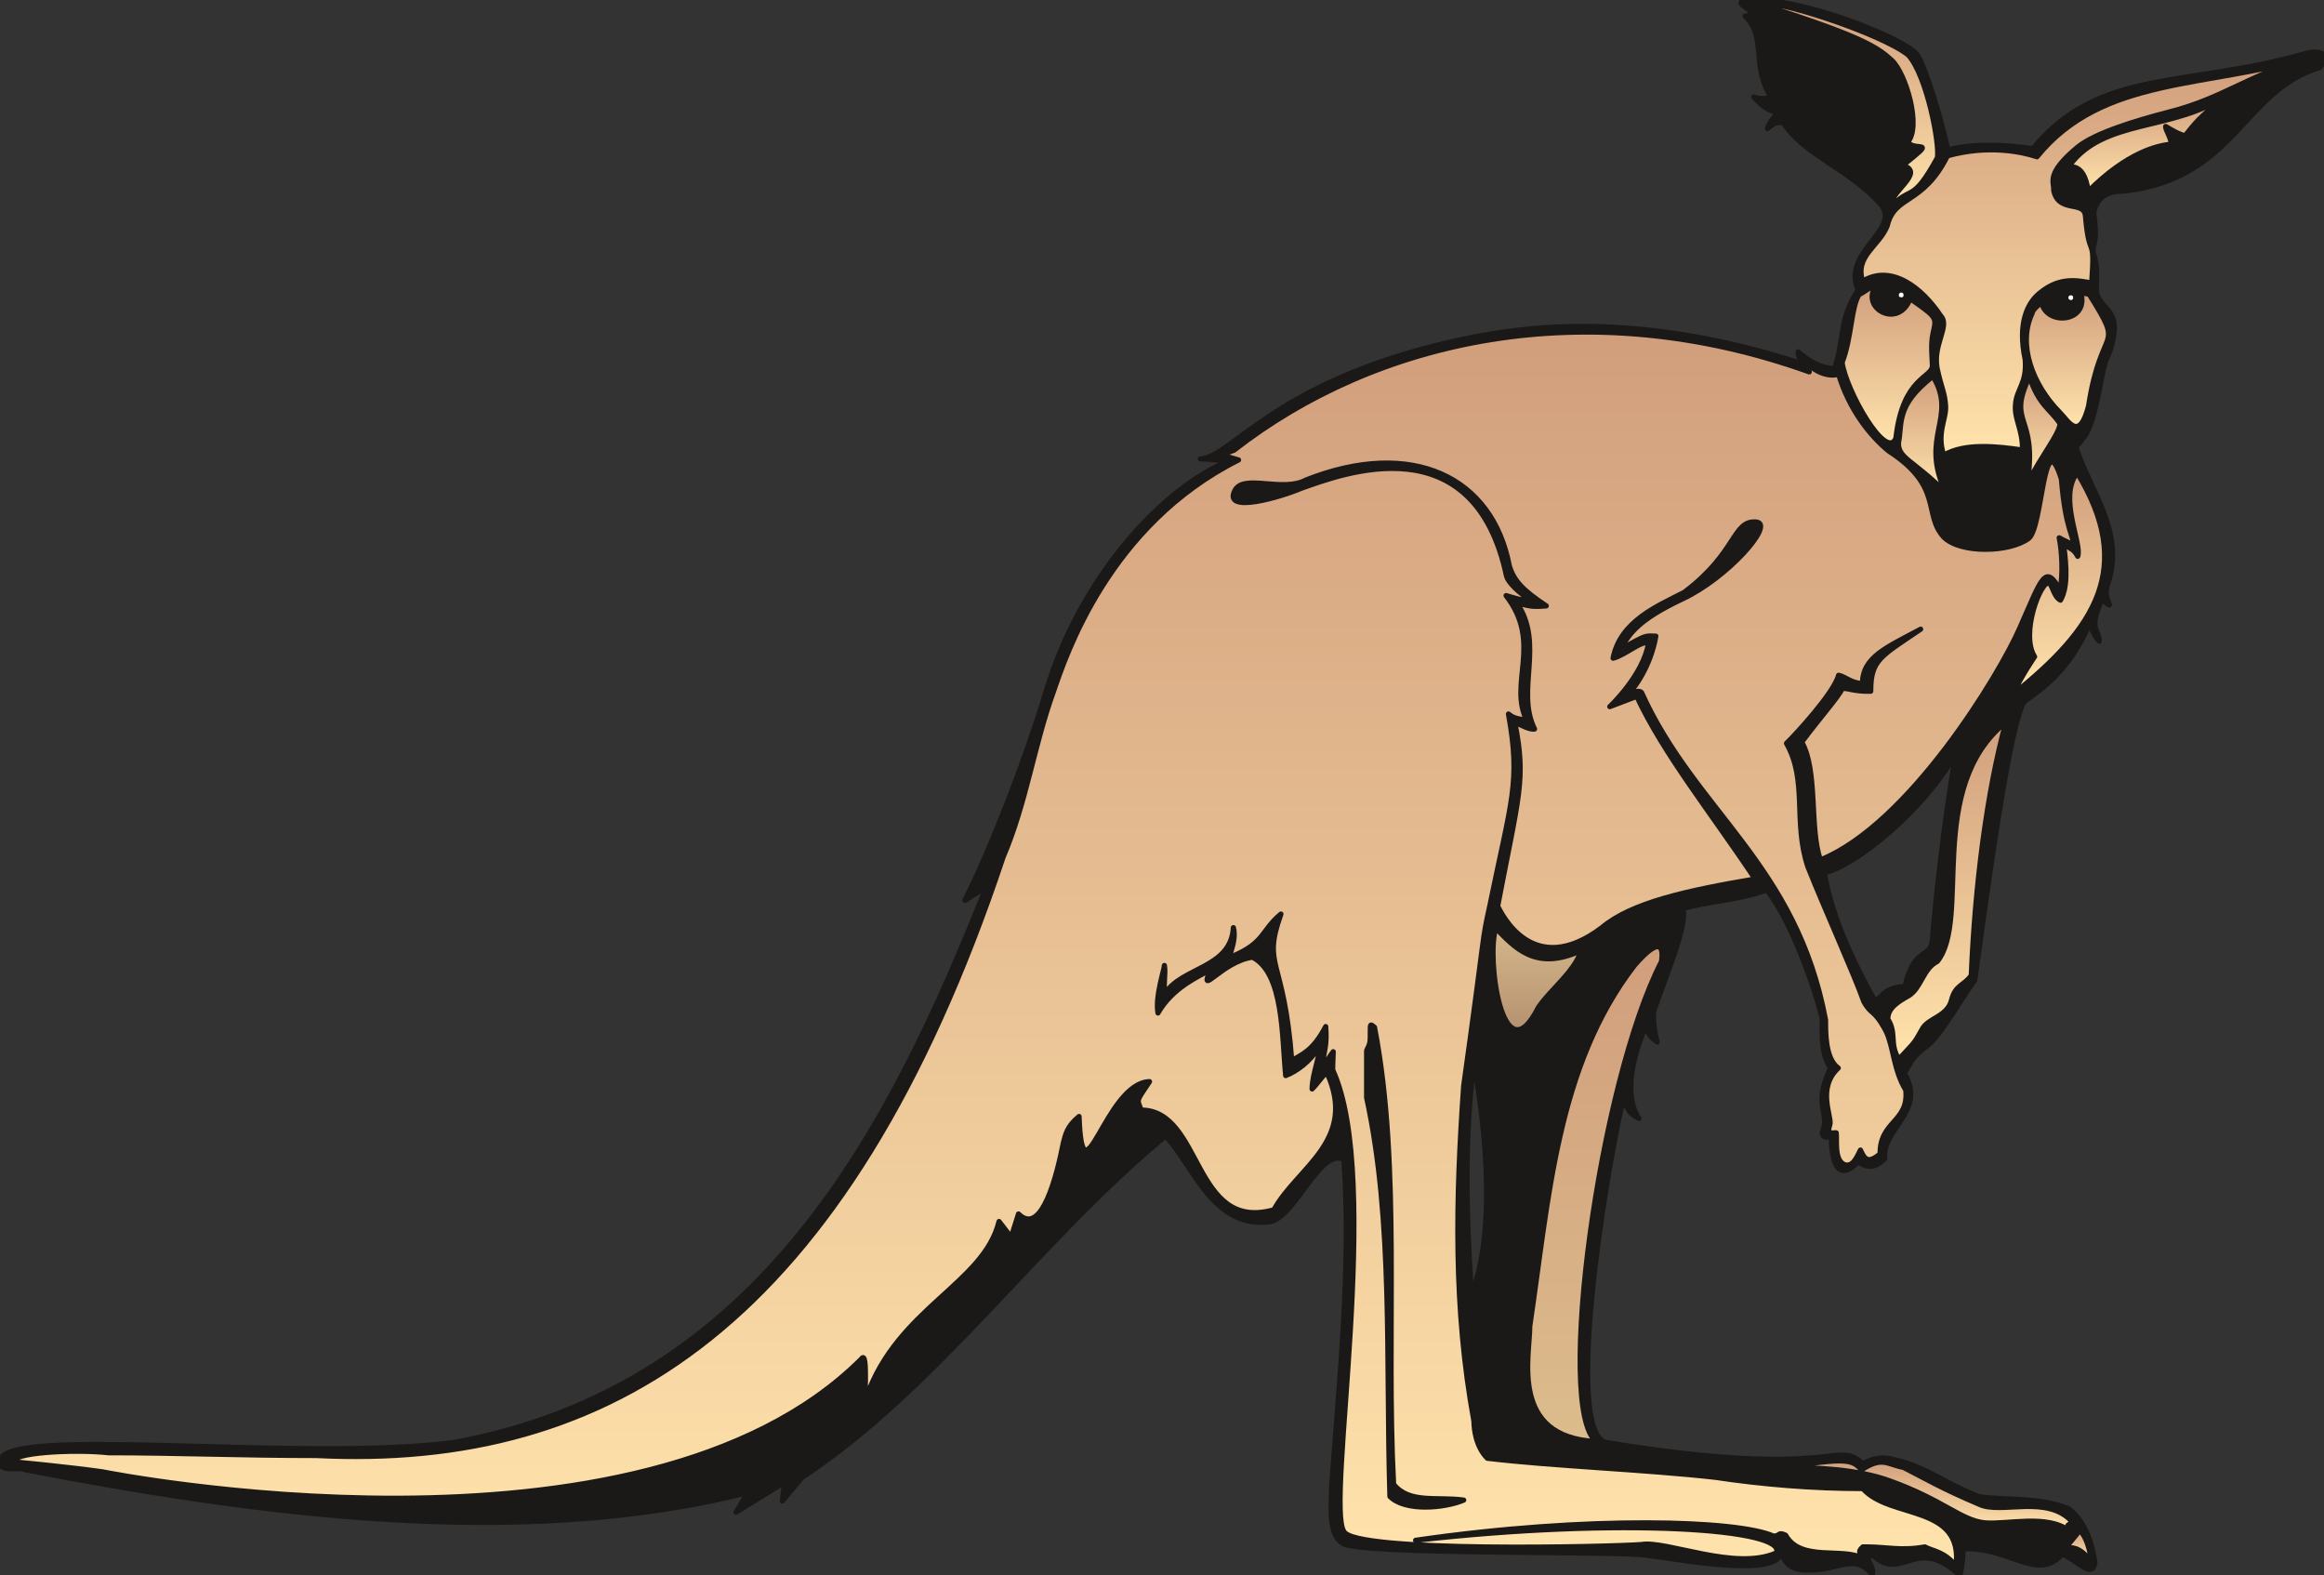 <svg xmlns="http://www.w3.org/2000/svg" xml:space="preserve" width="478.639" height="85.83mm" fill-rule="evenodd" stroke-linejoin="round" stroke-width="28.222" preserveAspectRatio="xMidYMid" version="1.2" viewBox="0 0 12664 8583"><rect x="0" y="0" width="12664" height="8583" fill="#333333" stroke="none"/><defs class="ClipPathGroup"><clipPath id="a" clipPathUnits="userSpaceOnUse"><path d="M0 0h12664v8583H0z"/></clipPath></defs><g class="SlideGroup"><g class="Slide" clip-path="url(#a)"><g class="Page"><g class="com.sun.star.drawing.ClosedBezierShape"><path fill="none" d="M-1 0h12669v8586H-1z" class="BoundingBox"/><defs><linearGradient id="b" x1="6333" x2="6333" y1="8583" y2="0" gradientUnits="userSpaceOnUse"><stop offset="0" style="stop-color:#1b1918"/><stop offset="1" style="stop-color:#1b1918"/></linearGradient></defs><path d="m12641 368-75 28-67 35-61 41-56 45-103 102-101 108-110 105-61 48-68 45-75 40-85 33-96 26-107 17-31 2-15 1-14 3-13 3-12 4-12 5-11 7-11 7-9 8-9 10-8 11-7 13-6 13-5 16-4 16 7 62 2 45v18l-1 15-4 23-4 18-2 7-1 7v15l2 9 3 10 8 35 4 31 2 30v27l-1 46-1 19v8l1 7 5 16 6 15 8 12 8 12 35 41 8 10 7 12 7 12 6 14 4 15 3 17v20l-1 22-6 42-8 32-8 26-8 22-18 43-8 27-7 32-38 186-16 60-16 45-8 18-8 15-8 14-9 13-19 25-23 26 154 363 16 45 13 45 9 46 6 48 2 48-3 49-9 51-15 52-4 16-3 13v7l-1 6v6l1 7v6l2 6 3 14 5 15 7 16v1h-4l-2-1-1-1-3-2-13-12-4-2-3-3-2-1h-2l-1-1h-5l-1 1-2 1-1 1-2 2-1 2-1 2-19 50-6 20-4 18-2 15-1 13 1 12 2 10 3 9 3 9 7 17 3 8 3 9 1 10 1 11-4-4-5-5-9-14-9-15-8-16-13-28-5-12-28 61-30 55-31 49-31 43-30 39-31 33-57 55-51 40-41 30-15 12-11 10-4 5-4 4-1 4-1 2v2l-16 43-17 60-36 162-75 430-115 802-27 39-31 46-68 105-35 52-35 48-33 40-15 16-15 12-28 22-21 18-17 17-13 17-11 16-10 18-25 42 19 38 7 17 4 18 3 17 2 16v16l-2 15-6 30-11 29-14 28-16 26-35 53-32 52-12 26-9 27-3 14-2 14v14l1 14-12 12-12 10-12 7-11 6-11 4-10 3-10 1h-10l-9-2-8-2-8-3-7-3-7-4-6-4-5-4-5-5-23 22-20 15-10 5-8 4-9 2-7 1h-8l-6-1-7-2-5-3-6-5-5-5-4-6-4-6-7-16-6-17-5-19-3-20-4-41-2-38-33-3-3-1-2-1-2-1h-1l-1-1-1-2-2-1-1-1v-2l-1-2-1-2-1-5v-6l7-20 4-18 2-18-1-16-2-15-2-16-6-33-3-18-1-19 1-22 2-24 6-27 8-31 13-34 16-39-9-17-8-17-7-17-6-17-4-17-4-17-4-34-2-34-1-34 1-66-15-57-24-78-31-92-37-100-43-104-48-100-51-92-26-41-27-37-64 21-62 15-116 22-109 19-54 11-53 14 2 10 2 10v23l-3 27-5 30-18 69-24 76-114 319v30l1 17 2 19 2 21 3 23 5 25 7 27-16-13-11-9-4-4-3-4-3-3-2-3-9-14-8-10-12-13-14 35-17 49-19 60-15 69-6 36-3 36-2 37 2 36 5 35 8 35 13 32 17 30-24-14-9-7-7-5-6-6-4-5-4-5-3-4-11-20-3-6-5-6-6-6-7-8-42 201-46 264-45 300-36 310-20 291-2 130 5 115 12 98 9 41 11 35 13 28 16 23 9 8 9 7 10 5 11 2 417 59 314 27 227 5 157-8 106-10 38-4 32-1 14 1 13 2 13 4 12 4 13 7 12 8 27 21 17-8 16-7 15-6 15-4 15-3 13-2 14-1h13l12 1 12 2 25 5 47 12 53 18 51 20 48 23 49 26 102 53 57 26 61 25 56 6 57 4 120 6 62 5 62 9 63 13 31 10 32 10 15 12 15 13 13 14 13 15 11 16 11 17 10 18 10 18 16 39 13 42 11 45 9 46-3 15-3 6-2 5-3 4-3 3-4 2-4 2h-13l-4-1-11-4-11-6-26-16-28-19-30-19-16-9-17-9-13 14-12 11-13 10-14 8-13 6-14 5-13 3-14 2-29 1-30-4-31-7-32-10-143-47-40-9-41-7-44-4h-45v22l-2 31-2 19-3 22-4 24-6 27-43-36-39-27-36-18-17-6-16-4-16-3-15-1h-30l-27 5-26 6-51 15-24 5-25 3-12-1-13-1-13-3-13-5-14-6-14-9-29-23-11 1-4 1-4 1-3 2-2 1-2 2-1 3v8l1 3 2 7 4 7 7 17 4 8 4 9 2 9 1 4v13l-1 4-2 4-19-20-18-16-9-6-9-5-9-5-10-3-9-2-9-2-19-1-19 1-20 3-91 21-27 5-28 3-30 3-32-1h-22l-11-2-11-2-10-2-10-3-10-5-9-4-8-6-9-7-7-8-7-9-7-10-6-12-5-12-5-15-3 13-7 12-9 10-12 8-14 8-17 6-39 10-47 5-52 2-116-5-407-51-15-2-22-2-65-4-198-4-553-7-545-14-187-14-58-10-18-5-6-3-4-4-7-5-7-6-6-7-6-7-9-16-8-18-6-20-4-21-3-23-2-23-2-46 1-46 3-79 65-893 14-444-2-219-11-216-12-4-12-3h-12l-13 2-12 4-12 6-13 8-12 9-25 23-25 27-50 64-51 68-51 63-25 26-25 22-13 9-13 7-12 5-13 3-57 4-53-5-48-13-44-19-41-26-38-30-35-34-33-38-60-81-55-82-53-77-27-34-27-31-254 225-245 239-475 499-239 246-245 236-255 220-269 196-106 127 12-102-264 163 64-107-483 96-497 53-504 14-507-18-504-43-496-64-945-162-4-1-5-2-9-2-11-1H99l-45 1-11-1-9-1-10-2-4-2-3-2-4-2-3-3-3-3-2-3-2-4-2-5-1-5v-6l1-9 3-8 6-8 8-8 22-13 30-12 84-17 111-11 291-7 359 5 810 17 394-6 349-27 306-70 284-95 263-118 243-138 225-158 207-174 192-190 176-203 162-215 150-224 266-468 229-485 202-485-24 12-22 13-37 24-25 16-4 3-2 1h-1v-1l117-252 120-295 112-304 91-279 38-117 44-114 50-110 54-105 120-197 132-175 139-151 71-67 71-59 71-53 70-46 69-38 66-30-79-8-38-3-35-2 16-1 18-5 17-6 19-9 40-23 45-31 253-178 185-108 234-109 293-103 361-89 115-20 148-20 179-15 210-4 241 13 272 34 301 62 331 93v-3l-1-3-1-3-1-3-7-14-4-8-2-4-2-5-1-5-1-5-1-5v-6l23 19 23 17 23 15 24 13 24 11 26 8 13 3 14 3 14 2 14 1 18-59 12-55 16-101 11-49 6-25 9-26 11-27 13-28 15-29 19-31-8-18-5-18-3-18-1-17 1-17 2-17 4-17 5-16 15-31 17-30 42-57 40-55 17-26 13-26 4-12 3-13 1-13v-12l-2-13-5-12-7-13-9-13-32-34-35-33-72-59-151-105-73-50-66-51-30-27-28-28-25-29-21-32-22 2h-9l-4 1-5 1-4 1-4 2-5 3-6 3-12 9-15 12 2-7 3-7 4-7 4-7 8-14 10-13 17-20 6-7 3-3 1-2-14-3-14-4-15-6-16-9-17-11-18-14-19-17-19-22 14 5 13 3 6 1 5 1h11l5-1h5l11-2 24-7-18-30-15-31-10-31-8-30-6-30-4-30-6-59-7-55-4-27-7-26-9-24-12-24-16-22-20-21 18-3 7-2 4-2 2-2 2-1 1-1v-2l1-1v-3l-1-2-1-3-3-3-7-7-19-14-9-7-8-7-4-3-2-3-2-3v-2l-1-1v-1l1-2 1-1 1-1 1-1 2-1 4-2 7-2 8-1 22-2 55-1 61 5 66 9 70 13 146 38 146 47 135 52 114 53 46 25 37 23 26 21 9 9 6 8 8 15 9 19 21 51 47 135 44 154 34 139 54-12 56-8 59-4 60-1 60 1 60 4 115 13 69-76 72-65 74-54 78-46 81-37 83-30 87-25 91-21 398-67 222-40 239-60 15-2 14-2 13-1h12l10 2 9 2 4 2 4 2 3 2 3 2 2 3 2 3 1 3 1 3 1 4v8l-1 4-3 10-5 10-7 12-9 12Zm-1984 3740-44 283-36 273-47 455-2 19-2 8-3 6-2 7-3 5-4 5-3 5-9 8-9 7-21 15-12 9-11 11-12 14-12 17-12 22-12 27-11 33-10 38-21 2-19 3-17 3-14 5-13 5-10 6-10 6-8 7-26 24-6 5-7 4-6 4-4 1-4 1-91-173-41-87-38-86-33-87-29-88-24-87-18-88 34-9 38-16 41-21 45-26 96-67 102-82 101-95 98-105 87-111 39-57 35-58ZM7976 8175l-21 8-23 7-51 12-55 8-58 3-29-1-28-2-27-4-26-6-24-8-22-10-20-12-9-7-8-8-17-1110-11-274-20-269-32-263-47-257v-256l12-24 3-10 1-5 2-5 1-11 1-13v-62l1-4v-2l1-2v-1l1-1h4v1l3 1 5 5 8 6 45 293 27 303 19 627-1 639 14 628 17 19 18 15 20 12 20 10 22 8 23 5 23 4 25 3 51 3 53 1 54 1 55 5Zm56-2376 23 134 19 146 18 180 8 201-5 208-9 103-16 99-22 94-29 86-14-212-10-316 5-364 12-183 20-176Z" style="fill:url(#b)"/><path fill="none" stroke="#1B1918" d="M12641 368c-422 127-458 604-1065 673-86 0-147 25-167 119 28 188-18 170 2 229 26 94 8 165 13 203 23 91 109 91 96 218-15 125-45 125-63 224-59 316-79 324-145 402 84 254 269 463 173 747-13 43-10 64 10 112-10 7-36-43-48-13-66 150-8 147-8 211-23-20-53-94-53-94-148 343-366 401-366 444-84 181-213 1171-259 1497-66 88-183 299-259 358-84 61-84 84-125 150 125 205-127 307-106 464-66 69-120 38-143 16-129 133-147-36-149-130-23-5-49 5-49-28 46-114-56-132 44-350-54-92-44-183-44-270-28-122-157-518-302-701-176 61-316 59-458 102 28 91-97 373-160 564 0 35 0 86 20 162-53-40-28-33-68-73-28 68-135 335-31 490-76-43-46-51-89-92-99 427-322 1818-86 1858 1266 206 1243-23 1395 115 92-51 150-28 214-11 147 41 249 125 421 191 145 20 315 0 483 63 84 61 127 168 147 295-15 89-89-5-178-46-134 155-294-43-541-28 0 23 0 69-17 145-237-226-313 38-473-109-68 0 15 61-5 104-101-124-180-18-358-25-61 0-114-18-137-97-18 145-585 33-723 18-114-28-1605 0-1671-69-81-53-56-231-56-317 43-589 107-1202 66-1772-129-66-266 314-401 339-317 43-424-318-571-466-694 573-1243 1373-1982 1861l-106 127 12-102-264 163 64-107c-1266 320-2732 107-3936-124-43-21-137 20-139-44-5-203 1623 3 2468-104 1693-307 2394-1743 2905-3023-64 30-120 76-115 68 148-294 338-790 440-1130 188-638 647-1123 995-1262-50-6-109-13-152-13 173-5 422-451 1481-662 264-50 876-155 1797 143 0-16-21-33-21-64 61 51 120 87 198 92 59-168 21-262 130-430-94-200 236-330 124-464-167-191-429-277-533-448-36 3-41-5-86 34 10-39 53-79 58-87-35-7-79-23-132-86 41 15 58 10 94 0-109-163-23-333-142-440 119-15-116-81 25-86 274-22 871 216 917 302 41 64 130 351 163 513 139-38 317-28 464-7 361-442 834-330 1494-521 84-18 124 10 69 79Zm0 0Z"/><path fill="none" stroke="#1B1918" d="M10657 4108c-64 376-107 769-127 1011-8 109-97 30-150 256-122 5-122 66-165 76-127-231-234-462-274-696 167-35 543-340 716-647Zm0 0ZM7976 8175c-104 43-317 64-401-20-23-739 20-1499-127-2173v-256c20-41 20-41 20-107 0-41 0-41 23-20 147 762 61 1669 104 2490 86 107 234 66 381 86Zm0 0Zm56-2376s163 809-13 1251c-15-191-53-801 13-1251Z"/></g><g class="com.sun.star.drawing.ClosedBezierShape"><path fill="none" d="M9590 17h971v1117h-971z" class="BoundingBox"/><defs><linearGradient id="c" x1="10075" x2="10075" y1="1132" y2="18" gradientUnits="userSpaceOnUse"><stop offset="0" style="stop-color:#ffe3ac"/><stop offset="1" style="stop-color:#d19e7c"/></linearGradient></defs><path d="m9591 23 3-2 4-1 11-2h13l16 1 39 5 46 10 113 29 128 40 132 48 124 51 105 51 42 24 32 23 19 24 18 29 17 34 16 38 29 83 24 88 18 86 13 77 6 61v23l-1 9-1 8-47 80-19 29-17 23-16 19-14 14-13 10-12 9-50 27-15 10-16 13-18 16-20 22v-9l1-8 3-9 3-8 8-17 12-17 53-66 12-16 10-14 3-7 3-7 2-7 1-6v-6l-2-6-2-5-5-6-5-5-8-4-9-5-11-3 57-47 34-29 9-9 3-4 2-3 1-1v-5l-1-1h-1l-2-1-3-1-8-1-20-3-11-2-12-4-6-3-6-3-6-4-5-4 7-9 6-10 5-10 4-12 6-26 3-29-1-32-2-33-6-34-7-35-20-69-11-32-13-30-14-28-14-24-15-20-14-15-30-26-35-26-48-29-64-32-88-37-115-43-337-112Z" style="fill:url(#c)"/><path fill="none" stroke="#1B1918" d="M9591 23c63-37 663 160 808 277 102 112 173 491 158 560-140 256-143 145-257 272-5-89 196-191 69-231 188-150 81-72 25-125 79-84-10-379-86-448s-158-129-717-305Z"/></g><g class="com.sun.star.drawing.ClosedBezierShape"><path fill="none" d="M10140 301h2487v2181h-2487z" class="BoundingBox"/><defs><linearGradient id="d" x1="11383" x2="11383" y1="2480" y2="302" gradientUnits="userSpaceOnUse"><stop offset="0" style="stop-color:#ffe3ac"/><stop offset="1" style="stop-color:#d19e7c"/></linearGradient></defs><path d="m11364 1176 8 77 9 48 4 17 4 12 7 20 3 10 3 11 1 15 1 18-1 53-5 85-31-6-32-4-33-3h-17l-17 1-18 3-17 3-19 5-18 6-19 9-18 10-20 12-19 15-13 11-13 12-12 13-11 16-11 16-9 19-9 20-7 21-6 24-4 25-3 27-1 29 1 30 2 33 5 35 7 36 1 23v21l-2 19-2 18-4 16-4 15-10 28-20 49-4 13-4 13-2 13-2 15-1 15v15l2 14 2 13 6 28 8 28 8 29 7 32 5 35 1 19v21l-109-14-57-4-57-1-56 3-28 3-26 5-26 6-24 8-24 10-22 12-7-22-4-21-3-20-1-19v-19l1-18 6-33 13-62 4-28 1-14v-13l-2-26-4-22-5-21-5-20-14-48-16-66-3-24-1-24 1-22 3-22 9-42 11-38 10-34 3-16 2-15v-14l-1-6-1-7-2-6-3-5-4-6-4-5-42-57-23-27-24-25-25-24-26-21-26-19-28-16-28-13-29-11-28-6-30-3-29 1-29 6-30 10-29 15-6-25-3-23 1-21 4-20 6-19 9-18 11-18 12-17 55-66 13-18 12-18 11-19 9-20 9-29 11-25 14-21 16-19 17-16 19-14 43-29 47-33 24-21 26-24 25-29 26-34 26-40 25-47 81-19 77-10 72-4 66 2 60 6 52 9 45 10 35 11 70-77 74-66 79-57 82-48 87-40 90-33 190-53 412-77 218-43 223-58-128 39-110 40-188 83-177 80-96 35-109 32-136 37-139 45-66 25-60 27-53 28-22 14-20 15-56 51-22 22-17 20-13 18-10 17-7 15-5 14-3 12-1 11 1 11v10l3 17v17l6 22 4 9 5 8 5 7 5 7 6 5 6 5 6 4 7 4 14 6 15 4 14 4 29 6 13 3 11 5 6 3 4 3 5 4 3 5 4 5 2 6 2 6 1 8Z" style="fill:url(#d)"/><path fill="none" stroke="#1B1918" d="M11364 1176c21 254 54 89 34 366-80-15-174-33-278 51-71 53-127 167-84 367 10 129-48 162-53 243-8 82 40 135 38 249-137-20-315-40-429 28-41-119 15-198 10-269-5-74-23-96-46-203-25-131 71-232 20-286-104-157-271-284-426-190-45-137 91-191 134-302 41-171 193-110 328-381 221-62 406-22 488 5 359-443 925-370 1525-552-369 99-498 231-808 309-170 44-399 112-496 191-178 148-125 191-130 235 26 127 165 53 173 139Z"/></g><g class="com.sun.star.drawing.ClosedBezierShape"><path fill="none" d="M10037 1548h509v867h-509z" class="BoundingBox"/><defs><linearGradient id="e" x1="10291" x2="10291" y1="2413" y2="1549" gradientUnits="userSpaceOnUse"><stop offset="0" style="stop-color:#ffe3ac"/><stop offset="1" style="stop-color:#d19e7c"/></linearGradient></defs><path d="m10131 1604 4-2 5-2 11-6 25-16 13-9 14-8 13-7 7-3 6-2-9 12-7 11-5 12-4 11-2 11v22l2 10 4 10 4 9 5 9 6 8 7 7 8 7 9 6 9 5 9 5 10 3 10 3 11 1h21l11-2 11-4 10-4 10-6 10-8 9-9 9-10 8-12 7-14 7-15 75 54 25 20 10 8 8 9 6 7 4 8 4 8 2 8 1 8-1 9-1 10-2 11-6 26-4 22-2 21-2 21v22l1 25 3 67v6l-1 6-3 6-2 5-4 5-4 5-11 11-27 23-16 14-16 17-18 19-17 24-17 28-16 33-14 39-13 45-11 52-9 59-6 10-6 8-4 3-3 2-4 1-4 1h-5l-4-1-9-2-10-5-11-7-22-20-23-26-24-31-24-36-47-80-40-85-31-79-10-35-6-31 17-52 14-54 19-105 8-48 9-44 5-20 6-18 7-16 8-14Z" style="fill:url(#e)"/><path fill="none" stroke="#1B1918" d="M10131 1604c21-7 65-45 98-55-103 124 114 251 180 78 126 89 144 99 131 160-18 74-15 97-10 204 2 69-161 59-199 397-54 127-273-264-293-413 53-137 48-302 93-371Z"/></g><g class="com.sun.star.drawing.ClosedBezierShape"><path fill="none" d="M11041 1589h451v737h-451z" class="BoundingBox"/><defs><linearGradient id="f" x1="11266" x2="11266" y1="2324" y2="1590" gradientUnits="userSpaceOnUse"><stop offset="0" style="stop-color:#ffe3ac"/><stop offset="1" style="stop-color:#d19e7c"/></linearGradient></defs><path d="m11337 1590 4 2 5 2 6 2 7 2 8 2 9 1 4 1h4l60 99 20 37 14 29 8 25 2 11 2 11v10l-1 10-5 20-45 113-29 100-29 146-10 34-10 27-10 20-5 8-5 7-5 5-6 4-5 3-5 2-5 1h-5l-5-1-5-2-6-3-5-3-10-7-9-10-10-10-18-22-9-9-8-9-27-29-25-30-24-32-22-32-19-34-17-35-15-35-13-36-9-36-7-36-4-36-1-35 3-35 6-35 10-33 13-33v-2l1-2v-2l1-2 3-5 3-4 4-5 4-5 9-9 10-9 8-7 8-6 3 12 5 11 5 10 6 9 8 8 8 8 8 6 9 6 10 4 10 4 11 3 11 2 10 1 11 1 11-1 11-2 10-2 10-3 10-4 9-5 9-6 7-7 7-7 7-9 5-9 4-10 3-11 1-12 1-12-1-14-3-14-4-15Z" style="fill:url(#f)"/><path fill="none" stroke="#1B1918" d="M11337 1590s25 12 47 12c200 320 68 148-3 611-52 200-113 76-156 35-148-149-233-371-151-542 0-20 51-58 51-58 28 132 266 107 212-58Z"/></g><g class="com.sun.star.drawing.ClosedBezierShape"><path fill="none" d="M78 1808h11223v6726H78z" class="BoundingBox"/><defs><linearGradient id="g" x1="5689" x2="5689" y1="8531" y2="1810" gradientUnits="userSpaceOnUse"><stop offset="0" style="stop-color:#ffe3ac"/><stop offset="1" style="stop-color:#d19e7c"/></linearGradient></defs><path d="m9818 4043 141-179 51-66 17-26 7-11 5-10h12l13 1 30 6 18 3 23 3 27 2h32l1-30 2-27 3-24 5-22 8-21 9-18 11-18 14-16 17-17 19-17 47-36 136-92-127 68-54 31-24 15-22 17-20 16-18 18-15 18-13 20-10 20-8 23-4 25-2 26-12-1-11-2-10-2-10-3-17-7-15-7-28-14-13-6-7-2-7-2-7 20-11 22-14 25-17 26-40 56-45 57-90 103-36 38-24 24 20 38 15 39 12 40 9 39 10 81 5 83 9 171 13 89 10 45 13 46 169 402 80 190 56 143 8 13 7 11 6 10 7 7 6 6 6 6 12 11 13 12 7 9 8 10 19 28 23 40 7 17 7 17 11 37 19 81 11 42 13 43 17 42 10 21 12 20 1 31-2 27-5 24-9 21-10 19-12 17-27 33-28 32-13 18-11 20-10 22-8 24-5 28-1 32-12 9-11 8-9 6-9 4-8 3-4 1h-10l-4-1-3-1-2-1-3-2-3-1-2-2-5-5-5-6-4-7-4-8-9-18-13 26-8 15-5 8-5 7-5 7-6 6-6 5-4 2-3 2-4 1-4 2h-3l-4 1h-5l-4-1-4-1-5-1-5-3-5-3-4-3-4-4-3-4-3-5-6-10-4-11-3-11-3-13-1-13-3-93h-7l-8 1h-9l-4-1h-3l-2-1-2-1-1-1-1-1-1-2-1-2-1-2v-2l-1-3v-3l1-7 2-8 3-10 1-4 1-5-1-11-1-14-3-16-7-37-6-41-2-23 1-22 2-24 5-23 9-23 11-23 16-23 20-21-7-5-6-6-11-12-9-15-8-16-7-17-5-18-5-19-3-19-5-38-2-37-1-59-34-153-43-142-50-130-56-122-61-113-66-108-141-200-294-383-137-205-63-111-58-118-2-2-3-2-3-1-3-1h-7l-7 1-8 1-9 3-8 3-8 4-15 8-11 7-4 3-2 2v1-1h1l10-10 11-12 24-28 24-34 24-40 23-46 21-50 17-55 13-58-32-1h-6l-7 1-8 1-8 3-9 3-11 4-27 14-85 49 18-32 20-32 12-16 14-16 15-16 17-16 41-34 53-36 66-38 82-41 46-23 45-27 89-61 82-68 70-69 29-33 24-31 20-28 13-25 4-11 3-10 1-9v-4l-1-4-1-3-2-3-2-3-2-2-3-2-4-1-9-2h-23l-10 2-9 3-9 3-9 5-8 6-7 6-15 15-15 19-31 47-39 57-52 67-32 36-38 38-44 39-51 40-115 59-60 33-57 39-27 21-26 23-24 25-21 27-19 29-17 32-13 34-9 37 13-4 13-5 27-13 55-32 26-14 12-6 11-5 11-3 9-2 5-1 4 1 3 1 4 1-7 33-10 32-13 32-15 31-34 58-37 53-36 44-30 34-21 21-8 8 147-56 60 119 70 120 159 243 356 513-267 49-121 27-111 30-101 33-90 37-41 20-38 21-34 23-32 25-68 46-64 32-59 20-27 6-27 4h-25l-25-1-23-3-22-5-21-7-20-8-36-21-33-24-28-26-25-28-20-27-17-25-13-22-15-28 73-371 24-132 17-110 8-95v-90l-10-93-18-107h4l5 2 6 1 6 3 27 12 15 7 15 5 8 2 7 1h14l-17-40-11-41-6-42-3-42 1-86 6-87 4-89-1-44-4-43-9-44-12-43-19-43-25-42 70 15 17 2 19 1 24-1 30-2-45-31-38-28-31-26-26-26-11-12-10-13-8-12-8-13-7-13-6-14-11-28-21-88-29-82-37-74-44-67-51-60-57-52-63-44-70-36-75-28-81-19-86-10-90-1-95 8-99 18-103 27-107 38-25 11-26 8-27 4-29 2-57-1-57-4-54-3h-24l-23 2-20 4-9 3-9 4-8 4-7 6-6 6-5 8-6 12-4 11-1 9 1 9 1 3 1 4 2 3 2 3 6 5 8 4 9 3 10 2 25 1 28-1 31-4 68-14 69-19 61-21 47-18 107-37 140-40 79-16 83-12 85-4 86 4 86 16 83 28 41 19 39 23 38 27 37 32 35 36 33 42 31 46 29 51 50 121 39 144 2 6 4 7 4 8 6 8 13 16 17 18 20 18 23 19 26 19 27 18-46-7-18-4-16-4-65-18 33 48 25 47 18 47 12 45 7 45 2 44-1 43-3 43-8 83-4 81 1 40 6 39 10 39 16 39-6-3-6-2-12-3-25-4-12-3-6-3-7-2-6-4-7-4-7-4-7-6 20 129 9 112-1 103-10 105-18 113-27 132-75 353-24 114-17 114-101 751-25 456-6 454 8 228 16 228 26 230 37 232 1 18 2 22 4 25 6 27 9 29 6 14 7 14 8 14 9 13 10 13 11 12 293 28 322 24 326 24 303 28 194 26 200 19 203 12 205 4 15 15 16 14 35 24 39 19 43 17 177 58 41 17 38 20 34 24 15 14 14 15 12 17 10 18 9 20 6 22 4 24 3 25-3 59-12-14-13-13-12-11-12-9-11-8-12-7-22-12-22-8-19-7-19-7-8-4-8-4-46 7-42 3h-40l-38-1-75-6-37-2-39-1h-21l-8 8-2 3-3 3-2 3-1 3-1 1v7l1 4 1 3 2 5 5 10 8 13-10-5-11-5-24-7-26-5-28-4-120-6-31-2-29-4-29-7-27-9-25-12-12-7-11-9-11-9-10-11-9-12-8-13-8-3-6-3-5-1-4-1h-5l-2 1h-1l-1 1-2 1-5 3-3 2-3 1-4 2-4 1-6 1h-7l-43-15-57-14-152-23-200-15-241-5-275 5-306 17-329 29-347 44 409-39 381-22 342-8 296 6 241 19 96 13 79 16 61 18 23 10 18 10 13 11 4 5 3 6 2 6 1 6-1 6-3 6-44 16-46 10-49 5h-51l-52-2-53-6-105-17-193-41-79-12-34-1-28 2-314 11-537 2-276-7-241-15-97-11-78-14-30-8-23-9-17-9-5-6-4-5-4-8-4-10-6-28-6-80 7-245 48-718 18-407-3-395-12-183-22-168-32-148-45-125v-30l2-25 1-23v-21l-5 7-6 8-12 18-16 22-10 13-12 14 18-106 2-23 2-25v-30l-2-35-26 46-13 19-13 17-12 15-13 13-12 12-11 10-23 17-22 13-40 24-19-187-23-138-43-179-7-33-5-31-3-31v-32l4-34 8-39 12-44 17-51-19 17-16 16-27 31-44 57-12 14-13 13-15 14-17 13-20 14-23 13-27 14-31 14-7 5-3 1-2 1h-2v-1h-1v-9l2-8 7-22 7-27 4-15 2-15 2-17 1-16-2-17-3-16-5 39-5 18-6 17-7 15-9 15-19 26-23 23-26 21-28 18-30 17-121 65-28 18-25 20-22 23-10 13-9 13-3-21-1-20 1-21 1-19 1-38v-18l-1-9-1-9-1 6-1 8-6 23-15 67-8 39-5 40-2 20v20l1 18 2 18 15-25 17-23 18-21 18-20 19-19 20-17 40-30 39-26 38-21 63-34-11 26-6 17-2 7-1 4v2l1 2v1h1l1 1h2l1-1h2l4-2 5-3 28-20 39-29 48-30 27-15 28-12 30-10 31-6 16 9 14 10 14 12 12 13 22 29 19 34 17 38 13 41 11 44 9 46 13 95 8 96 13 178 24-10 24-13 24-16 24-19 24-20 21-23 19-24 9-12 8-13 2 2 1 3 1 3 1 4v9l-1 10-5 26-8 30-16 68-6 35-1 17-1 16 11-12 13-15 27-33 12-14 5-6 5-5 4-3 1-1h3l1 1v2l26 66 15 62 5 58-3 53-11 50-17 47-23 45-27 42-30 41-33 40-70 78-66 79-30 41-26 42-40 10-38 5-34 1-33-3-30-6-28-10-26-13-24-15-23-18-21-21-39-46-34-52-32-56-62-114-33-53-35-49-38-42-22-18-23-14-24-13-26-9-29-5-30-2-12-33-2-6-1-6v-8l1-3 2-7 3-8 12-19 43-65-22 3-22 6-21 9-20 13-19 15-19 17-36 40-33 45-31 47-53 91-22 37-20 29-9 10-8 7-4 3-4 1h-7l-4-2-3-3-3-4-2-5-6-14-4-19-7-55-5-81-23 20-9 10-8 10-7 9-7 9-5 9-5 9-7 18-6 17-9 34-15 71-19 79-24 80-29 74-16 33-17 28-18 22-9 9-10 7-10 6-10 3-11 2-10-1-11-3-12-6-11-7-12-11-40 127-66-86-20 61-28 57-34 54-41 52-97 99-108 100-112 107-56 58-53 62-50 66-47 73-41 79-35 87-2 7-1 4-1 1v1h-1l-1-1v-5l-1-13 1-89v-51l-1-23-2-20-3-14-2-5-1-2-1-2-1-1h-1l-2-1-1 1-2 1-1 1-4 5-118 108-127 97-278 167-306 132-325 100-339 72-345 48-344 26-337 9-626-21-514-50-349-50-128-23-477-54-1-2-1-3v-4l1-2 2-2 4-4 6-4 8-4 21-7 26-6 32-5 75-9 85-5 89-1 86 2 77 6 1133 15 294 5 287-17 280-40 272-63 265-89 257-116 249-144 241-174 232-205 223-237 214-271 205-306 196-343 186-380 175-420 166-460 44-112 38-113 63-228 60-227 33-113 37-111 33-94 53-133 75-162 102-179 62-93 70-94 78-93 88-92 96-88 107-83 117-78 127-71-94-28 69-25 149-109 157-100 166-91 172-82 180-72 186-61 193-49 198-39 203-26 208-13h212l216 13 220 28 223 42 225 58 227 74-2-3-1-4-1-3-1-3-1-6v-5l-1-6-1-3-1-3-1-3-1-3-2-3-2-3 7 6 12 11 18 13 22 13 12 6 14 5 13 5 15 4 15 2h15l16-1 16-3 24 69 28 64 32 60 35 56 37 50 39 46 40 40 39 34 51 36 43 34 35 34 28 33 22 32 17 31 13 30 10 29 27 110 8 25 11 25 15 24 18 24 9 8 10 8 22 14 26 12 28 9 31 7 33 6 33 3 34 1 35-1 34-3 33-5 32-6 30-9 28-10 25-12 21-14 7-7 7-10 6-13 6-14 11-36 9-41 35-182 8-40 10-33 4-14 5-11 6-8 2-3 3-3 3-1 3-1h3l3 1 4 2 3 3 7 8 8 13 8 18 17 49 10 94 10 74 12 56 11 42 17 56 3 11 2 10 1 10v10l-12-8-10-6-9-5-8-4-17-8-10-5-12-7 5 30 5 33 3 36 2 38v38l-1 38-4 37-5 35-15-25-13-19-12-15-6-5-6-4-5-3-6-1-5-1-5 1-5 3-6 3-5 5-5 6-12 15-12 21-27 55-74 169-58 119-90 158-116 183-139 194-157 192-169 175-88 76-89 68-90 56-91 44-10-33-8-36-11-80-11-176-7-90-10-85-8-40-10-37-12-34-15-31Z" style="fill:url(#g)"/><path fill="none" stroke="#1B1918" d="M9818 4043c102-137 199-244 221-292 33-3 61 17 155 15 0-170 51-188 272-338-183 99-317 150-317 297-66-5-92-38-130-46-25 97-239 328-284 371 116 204 35 425 116 671 94 236 254 590 305 735 43 79 54 36 122 163 41 86 41 213 107 320 18 175-142 167-140 348-66 55-84 30-107-21-15 26-38 97-88 79-56-25-39-130-44-173-17-2-55 15-35-43 15-41-74-198 46-310-72-51-69-200-69-261-160-852-709-1134-1003-1785-23-25-102 33-89 26 53-48 139-173 167-333-53 0-45-15-193 74 46-87 97-163 338-277 242-112 508-409 402-419-130-10-102 165-392 383-142 74-348 155-388 359 66-16 157-100 193-82-28 175-211 346-211 346l147-56c148 317 407 637 645 995-378 64-675 130-835 265-377 285-547-77-568-117 117-612 155-689 94-998 21 0 71 38 107 33-104-211 56-463-96-686 63 12 71 23 160 15-130-86-176-137-201-216-92-488-531-698-1108-470-127 69-335-33-386 54-76 137 259 35 358-8 229-81 945-358 1121 480 10 33 66 89 142 137-74-10-92-18-145-33 201 259 10 478 114 683-33-15-63-5-101-38 68 374 15 473-102 1047-46 211-15 71-142 979-43 612-58 1206 56 1828 0 41 10 138 73 201 361 43 865 61 1244 104 254 38 528 61 802 61 148 168 549 84 508 422-66-81-129-81-170-104-127 23-211 0-317 0h-21c-23 23-23 23 0 63-106-63-338 21-421-127-44-20-26 5-66 5-191-86-1006-114-1950 23 1121-127 2033-63 1965 69-224 99-597-69-734-46-163 13-1566 46-1622-71-101-147 214-1918-61-2515 0-43 3-71 3-99-15 18-26 43-61 82 12-94 28-115 20-219-71 137-135 153-185 186-43-572-163-506-59-799-109 91-86 155-264 230-46 35 28-70 5-156-13 224-284 214-373 361-10-56 5-109-3-155 0 23-51 168-35 259 78-137 218-198 287-236-71 158 61-45 228-68 171 86 160 434 181 645 61-23 137-81 177-150 21 20-33 137-33 223 26-25 82-106 82-86 167 368-163 513-290 744-444 127-388-543-724-543-20-61-33-38 46-155-241 7-366 691-384 190-68 56-73 99-86 145-33 170-117 513-244 386l-40 127-66-86c-82 338-552 472-722 955-20 84 13-269-28-206-1204 1204-4136 615-4136 615-183-26-477-54-477-54-32-50 322-71 510-50 361 0 732 15 1133 15 1586 79 2886-694 3742-3260 127-297 168-610 275-904 66-191 299-904 1008-1260l-94-28 69-25c772-602 1918-863 3135-427-10-18-2-31-15-48 10 10 89 84 175 61 56 188 170 335 274 419 298 193 186 343 298 467 89 92 360 86 464 8 77-61 79-640 178-323 23 282 69 307 66 363-35-25-43-22-78-43 15 74 22 196 5 285-82-145-97-71-219 205-109 252-604 1070-1087 1265-61-167-13-487-102-642Z"/></g><g class="com.sun.star.drawing.ClosedBezierShape"><path fill="none" d="M11010 2051h218v586h-218z" class="BoundingBox"/><defs><linearGradient id="h" x1="11118" x2="11118" y1="2634" y2="2051" gradientUnits="userSpaceOnUse"><stop offset="0" style="stop-color:#ffe3ac"/><stop offset="1" style="stop-color:#d19e7c"/></linearGradient></defs><path d="m11047 2635 8-67 4-57v-49l-3-42-6-36-7-31-16-53-7-24-5-24-4-24v-27l4-30 9-34 14-39 21-46 20 53 20 42 11 18 10 16 22 28 42 48 21 24 21 28-3 12-4 13-5 14-8 15-18 33-23 38-56 90-31 53-31 58Z" style="fill:url(#h)"/><path fill="none" stroke="#1B1918" d="M11047 2635c59-382-115-318 12-583 52 158 114 176 167 257-7 61-95 163-179 326Z"/></g><g class="com.sun.star.drawing.ClosedBezierShape"><path fill="none" d="M10344 2049h261v636h-261z" class="BoundingBox"/><defs><linearGradient id="i" x1="10474" x2="10474" y1="2682" y2="2049" gradientUnits="userSpaceOnUse"><stop offset="0" style="stop-color:#ffe3ac"/><stop offset="1" style="stop-color:#d19e7c"/></linearGradient></defs><path d="m10603 2683-64-60-54-46-80-64-27-24-10-12-9-11-6-11-4-13-3-13-1-15 6-40 4-40 5-40 4-21 6-21 9-22 10-23 14-23 17-25 21-25 26-27 30-28 36-29 22 41 14 39 9 36 3 35v35l-4 33-12 68-12 71-3 39v40l4 44 10 47 16 50 23 55Z" style="fill:url(#i)"/><path fill="none" stroke="#1B1918" d="M10603 2683c-184-180-258-185-258-269 22-108-17-204 188-364 137 226-76 328 70 633Z"/></g><g class="com.sun.star.drawing.ClosedBezierShape"><path fill="none" d="M10967 2575h504v1211h-504z" class="BoundingBox"/><defs><linearGradient id="j" x1="11218" x2="11218" y1="3784" y2="2576" gradientUnits="userSpaceOnUse"><stop offset="0" style="stop-color:#ffe3ac"/><stop offset="1" style="stop-color:#d19e7c"/></linearGradient></defs><path d="m11319 2576 53 95 41 90 29 87 19 84 7 80-2 78-13 75-21 73-31 71-40 70-47 68-56 68-62 67-70 67-158 135 19-39 20-37 39-66 29-46 12-18-7-12-6-13-8-28-5-31-1-33 1-34 4-34 6-34 9-34 9-31 11-30 11-26 12-23 12-18 6-7 5-6 6-4 5-3 2-1 3-1 2 1h2l4 4 3 5 4 5 3 6 11 27 7 14 4 6 4 7 4 6 6 5 5 5 7 4 7-13 5-14 5-14 4-16 3-16 3-17 3-37v-40l-3-43-10-95 28 17 10 6 9 6 4 3 4 4 4 3 3 5 4 4 3 5 8 13 2-7 1-8v-19l-3-22-5-25-26-122-11-68-2-34 1-33 3-32 8-30 5-15 7-14 8-13 9-13Z" style="fill:url(#j)"/><path fill="none" stroke="#1B1918" d="M11319 2576c315 516 102 846-351 1208 48-104 119-206 119-206-79-123 33-417 79-402 22 20 25 74 62 94 38-66 35-170 17-305 44 28 56 28 77 66 25-68-108-323-3-455Z"/></g><g class="com.sun.star.drawing.ClosedBezierShape"><path fill="none" d="M10286 3933h647v1840h-647z" class="BoundingBox"/><defs><linearGradient id="k" x1="10609" x2="10609" y1="5770" y2="3933" gradientUnits="userSpaceOnUse"><stop offset="0" style="stop-color:#ffe3ac"/><stop offset="1" style="stop-color:#d19e7c"/></linearGradient></defs><path d="m10931 3934-37 148-34 159-55 343-40 363-23 367-7 10-8 8-7 8-8 7-30 24-7 6-7 6-7 8-6 8-6 10-5 10-5 13-4 14-5 17-7 14-8 13-10 12-10 10-12 10-24 16-48 30-11 9-10 8-8 10-7 11-26 45-9 15-10 14-12 14-17 19-54 58-9-16-7-15-5-14-4-14-2-14-2-13-2-26-2-26-2-13-2-13-3-13-5-13-7-14-8-15 1-11 1-10 3-10 5-10 5-8 6-9 6-8 8-8 8-7 9-7 19-14 21-13 22-12 12-9 11-10 10-11 9-12 17-26 15-27 16-27 9-13 9-12 10-12 11-10 13-10 14-8 16-23 14-26 11-28 10-31 14-68 9-75 16-354 20-190 18-95 27-92 36-89 47-84 61-78 75-71Z" style="fill:url(#k)"/><path fill="none" stroke="#1B1918" d="M10931 3934c-104 378-169 894-189 1380-38 56-86 51-107 132-22 94-127 99-160 160-46 81-31 61-128 165-53-86-10-140-60-219 0-60 55-94 114-127 69-43 77-147 156-187 185-232-69-946 374-1304Z"/></g><g class="com.sun.star.drawing.ClosedBezierShape"><path fill="none" d="M8135 5056h484v556h-484z" class="BoundingBox"/><defs><linearGradient id="l" x1="8376" x2="8376" y1="5609" y2="5056" gradientUnits="userSpaceOnUse"><stop offset="0" style="stop-color:#b59270"/><stop offset="1" style="stop-color:#d5b78b"/></linearGradient></defs><path d="m8151 5057 40 40 42 40 22 19 24 17 25 15 26 13 28 11 30 7 32 4h34l37-4 39-8 42-14 45-19-8 22-10 22-12 21-13 20-30 40-33 38-68 74-32 37-28 37-35 61-17 22-17 17-15 12-15 7-7 2h-14l-7-1-6-3-6-3-13-9-11-13-11-15-19-40-17-47-13-55-11-58-7-60-5-60-1-57 2-52 5-45 4-19 4-16Z" style="fill:url(#l)"/><path fill="none" stroke="#1B1918" d="M8151 5057c104 106 218 238 466 121-39 120-166 210-234 311-197 391-285-275-232-432Z"/></g><g class="com.sun.star.drawing.ClosedBezierShape"><path fill="none" d="M8324 5157h735v2699h-735z" class="BoundingBox"/><defs><linearGradient id="m" x1="8691" x2="8691" y1="7854" y2="5158" gradientUnits="userSpaceOnUse"><stop offset="0" style="stop-color:#dcbc8c"/><stop offset="1" style="stop-color:#d19e7c"/></linearGradient></defs><path d="m9054 5239-62 136-60 157-108 367-91 409-68 418-42 396-12 341 8 141 16 114 12 47 15 38 17 30 9 12 10 9-82-9-69-18-30-11-28-14-25-15-22-17-20-18-17-20-16-21-13-21-21-47-15-48-9-51-5-51v-101l10-166 74-524 41-260 51-255 66-248 86-239 52-115 59-112 67-109 75-105 21-23 25-26 27-24 14-11 13-8 12-6 6-2 5-1h5l5 1 4 2 4 3 3 5 2 5 2 7 1 9 1 21-3 28Z" style="fill:url(#m)"/><path fill="none" stroke="#1B1918" d="M9054 5239c-339 655-581 2439-356 2615-473-23-362-460-362-628 104-698 147-1418 571-1967 46-53 170-187 147-20Z"/></g><g class="com.sun.star.drawing.ClosedBezierShape"><path fill="none" d="M7446 5584h532v2629h-532z" class="BoundingBox"/><defs><linearGradient id="n" x1="7711" x2="7711" y1="8211" y2="5585" gradientUnits="userSpaceOnUse"><stop offset="0" style="stop-color:#1b1918"/><stop offset="1" style="stop-color:#1b1918"/></linearGradient></defs><path d="m7976 8173-21 8-23 8-51 12-56 8-58 2h-29l-28-3-27-4-26-6-24-8-22-10-20-12-9-7-8-8-17-1111-11-273-20-269-32-263-47-257v-256l12-24 3-10 1-5 2-5 1-11 1-13v-61l1-3v-3l1-1v-2h1v-1h4v1l3 1 2 2 3 2 8 6 45 293 27 303 19 628-1 639 14 627 17 19 18 15 20 12 20 10 22 8 23 5 24 4 24 3 51 3 53 1 55 1 55 5Z" style="fill:url(#n)"/><path fill="none" stroke="#1B1918" d="M7976 8173c-104 44-319 64-402-20-23-739 20-1500-127-2173v-256c20-41 20-41 20-107 0-39 0-39 23-20 147 762 61 1670 104 2490 86 107 235 66 382 86Z"/></g><g class="com.sun.star.drawing.ClosedBezierShape"><path fill="none" d="M9717 7958h1576v384H9717z" class="BoundingBox"/><defs><linearGradient id="o" x1="10504" x2="10504" y1="8339" y2="7958" gradientUnits="userSpaceOnUse"><stop offset="0" style="stop-color:#ffe3ac"/><stop offset="1" style="stop-color:#d19e7c"/></linearGradient></defs><path d="m9718 7995 205-29 68-6 27-1h23l20 2 17 3 14 4 12 6 11 7 10 7 10 9 9 11 21-13 18-10 17-8 15-5 15-4 13-2h12l12 1 12 2 11 2 25 8 26 8 32 8 175 91 103 50 137 61 12 4 12 4 26 5 29 2 31 1 135-6 70 2 35 4 33 7 33 10 31 15 29 20 27 25-11 11-4 4-3 2-4 3h-1v1l1 1 1 2 1 2 1 4 1 5 2 6 1 9-24-16-26-12-27-9-28-7-30-5-31-2-62-1-124 7-57 3h-26l-25-1-24-4-24-6-23-7-23-10-50-24-54-29-134-71-85-39-102-39-66-21-70-17-73-13-74-9-76-7-75-4-145-2Z" style="fill:url(#o)"/><path fill="none" stroke="#1B1918" d="M9718 7995c345-54 375-44 426 13 115-75 137-30 229-13 127 65 201 111 415 202 119 54 366-56 503 93-36 40-21 0-15 50-122-91-333-33-460-43-130-13-224-123-519-229-171-62-392-73-579-73Z"/></g><g class="com.sun.star.drawing.ClosedBezierShape"><path fill="none" d="M11256 8338h139v165h-139z" class="BoundingBox"/><defs><linearGradient id="p" x1="11325" x2="11325" y1="8501" y2="8339" gradientUnits="userSpaceOnUse"><stop offset="0" style="stop-color:#ffe3ac"/><stop offset="1" style="stop-color:#d19e7c"/></linearGradient></defs><path d="m11332 8339 4 3 5 5 8 9 7 12 7 14 7 14 5 15 10 30 6 28 1 11 1 10v7l-1 2v2h-3l-1-1-2-2-20-24-20-17-18-12-9-4-8-4-15-3-14-2-10 1-8 1h-7v-3l2-2 6-7 67-83Z" style="fill:url(#p)"/><path fill="none" stroke="#1B1918" d="M11332 8339c47 33 75 187 54 159-111-147-197 28-54-159Z"/></g><g class="com.sun.star.drawing.ClosedBezierShape"><path fill="none" d="M11272 520h862v525h-862z" class="BoundingBox"/><defs><linearGradient id="q" x1="11702" x2="11702" y1="1043" y2="521" gradientUnits="userSpaceOnUse"><stop offset="0" style="stop-color:#ffe3ac"/><stop offset="1" style="stop-color:#d19e7c"/></linearGradient></defs><path d="m12132 521-76 64-53 46-21 21-22 23-22 27-27 33v1h-1l-1 1h-11l-8-2-8-3-9-4-19-9-35-19-18-11 1 4 1 5 1 5 2 5 10 23 5 12 5 14 2 7 2 7 2 7v8l-31 4-39 8-48 15-55 23-61 33-68 44-73 58-78 72-5-32-7-26-8-21-9-17-10-13-5-6-5-4-5-4-5-3-10-4-10-3-8-1-13-1h-6v-2h1l1-2 2-2 38-44 41-38 45-32 48-26 51-23 53-19 112-31 236-62 59-20 59-24 57-28 56-34Z" style="fill:url(#q)"/><path fill="none" stroke="#1B1918" d="M12132 521c-125 106-145 116-221 214-11 15-105-43-110-46 0 23 28 56 31 97-71 5-240 43-453 257-23-184-129-117-102-141 188-257 560-185 855-381Z"/></g><g class="com.sun.star.drawing.ClosedBezierShape"><path fill="none" d="M11256 1594h57v57h-57z" class="BoundingBox"/><defs><linearGradient id="r" x1="11284" x2="11284" y1="1649" y2="1595" gradientUnits="userSpaceOnUse"><stop offset="0" style="stop-color:#fff"/><stop offset="1" style="stop-color:#fff"/></linearGradient></defs><path d="M11311 1623v5l-1 2-1 3-1 2-1 2-1 2-2 2-2 2-2 1-2 2-2 1-3 1h-2l-3 1h-6l-3-1h-3l-2-1-3-1-2-2-2-1-2-2-2-2-1-2-2-2-1-2-1-3v-2l-1-3v-5l1-3v-3l1-3 1-2 2-3 1-2 2-2 2-1 2-2 2-1 3-1 2-1 3-1h12l2 1 3 1 2 1 2 1 2 2 2 1 2 2 1 2 1 3 1 2 1 3 1 3v6Z" style="fill:url(#r)"/><path fill="none" stroke="#1B1918" d="M11311 1623c0 13-10 26-26 26s-28-13-28-26c0-18 12-28 28-28s26 10 26 28Z"/></g><g class="com.sun.star.drawing.ClosedBezierShape"><path fill="none" d="M10332 1579h57v57h-57z" class="BoundingBox"/><defs><linearGradient id="s" x1="10360" x2="10360" y1="1634" y2="1580" gradientUnits="userSpaceOnUse"><stop offset="0" style="stop-color:#fff"/><stop offset="1" style="stop-color:#fff"/></linearGradient></defs><path d="M10387 1608v6l-1 2-1 3-1 2-1 2-1 2-2 2-2 2-2 1-2 1-2 1-3 1-2 1h-12l-3-1-2-1-3-1-2-1-2-1-2-2-2-2-1-2-2-2-1-2-1-3v-2l-1-3v-6l1-3v-3l1-2 1-3 2-2 1-2 2-2 2-2 2-1 2-2 3-1 2-1h3l3-1h6l3 1h2l3 1 2 1 2 2 2 1 2 2 2 2 1 2 1 2 1 3 1 2 1 3v6Z" style="fill:url(#s)"/><path fill="none" stroke="#1B1918" d="M10387 1608c0 16-10 26-26 26s-28-10-28-26 12-28 28-28 26 12 26 28Z"/></g></g></g></g></svg>
